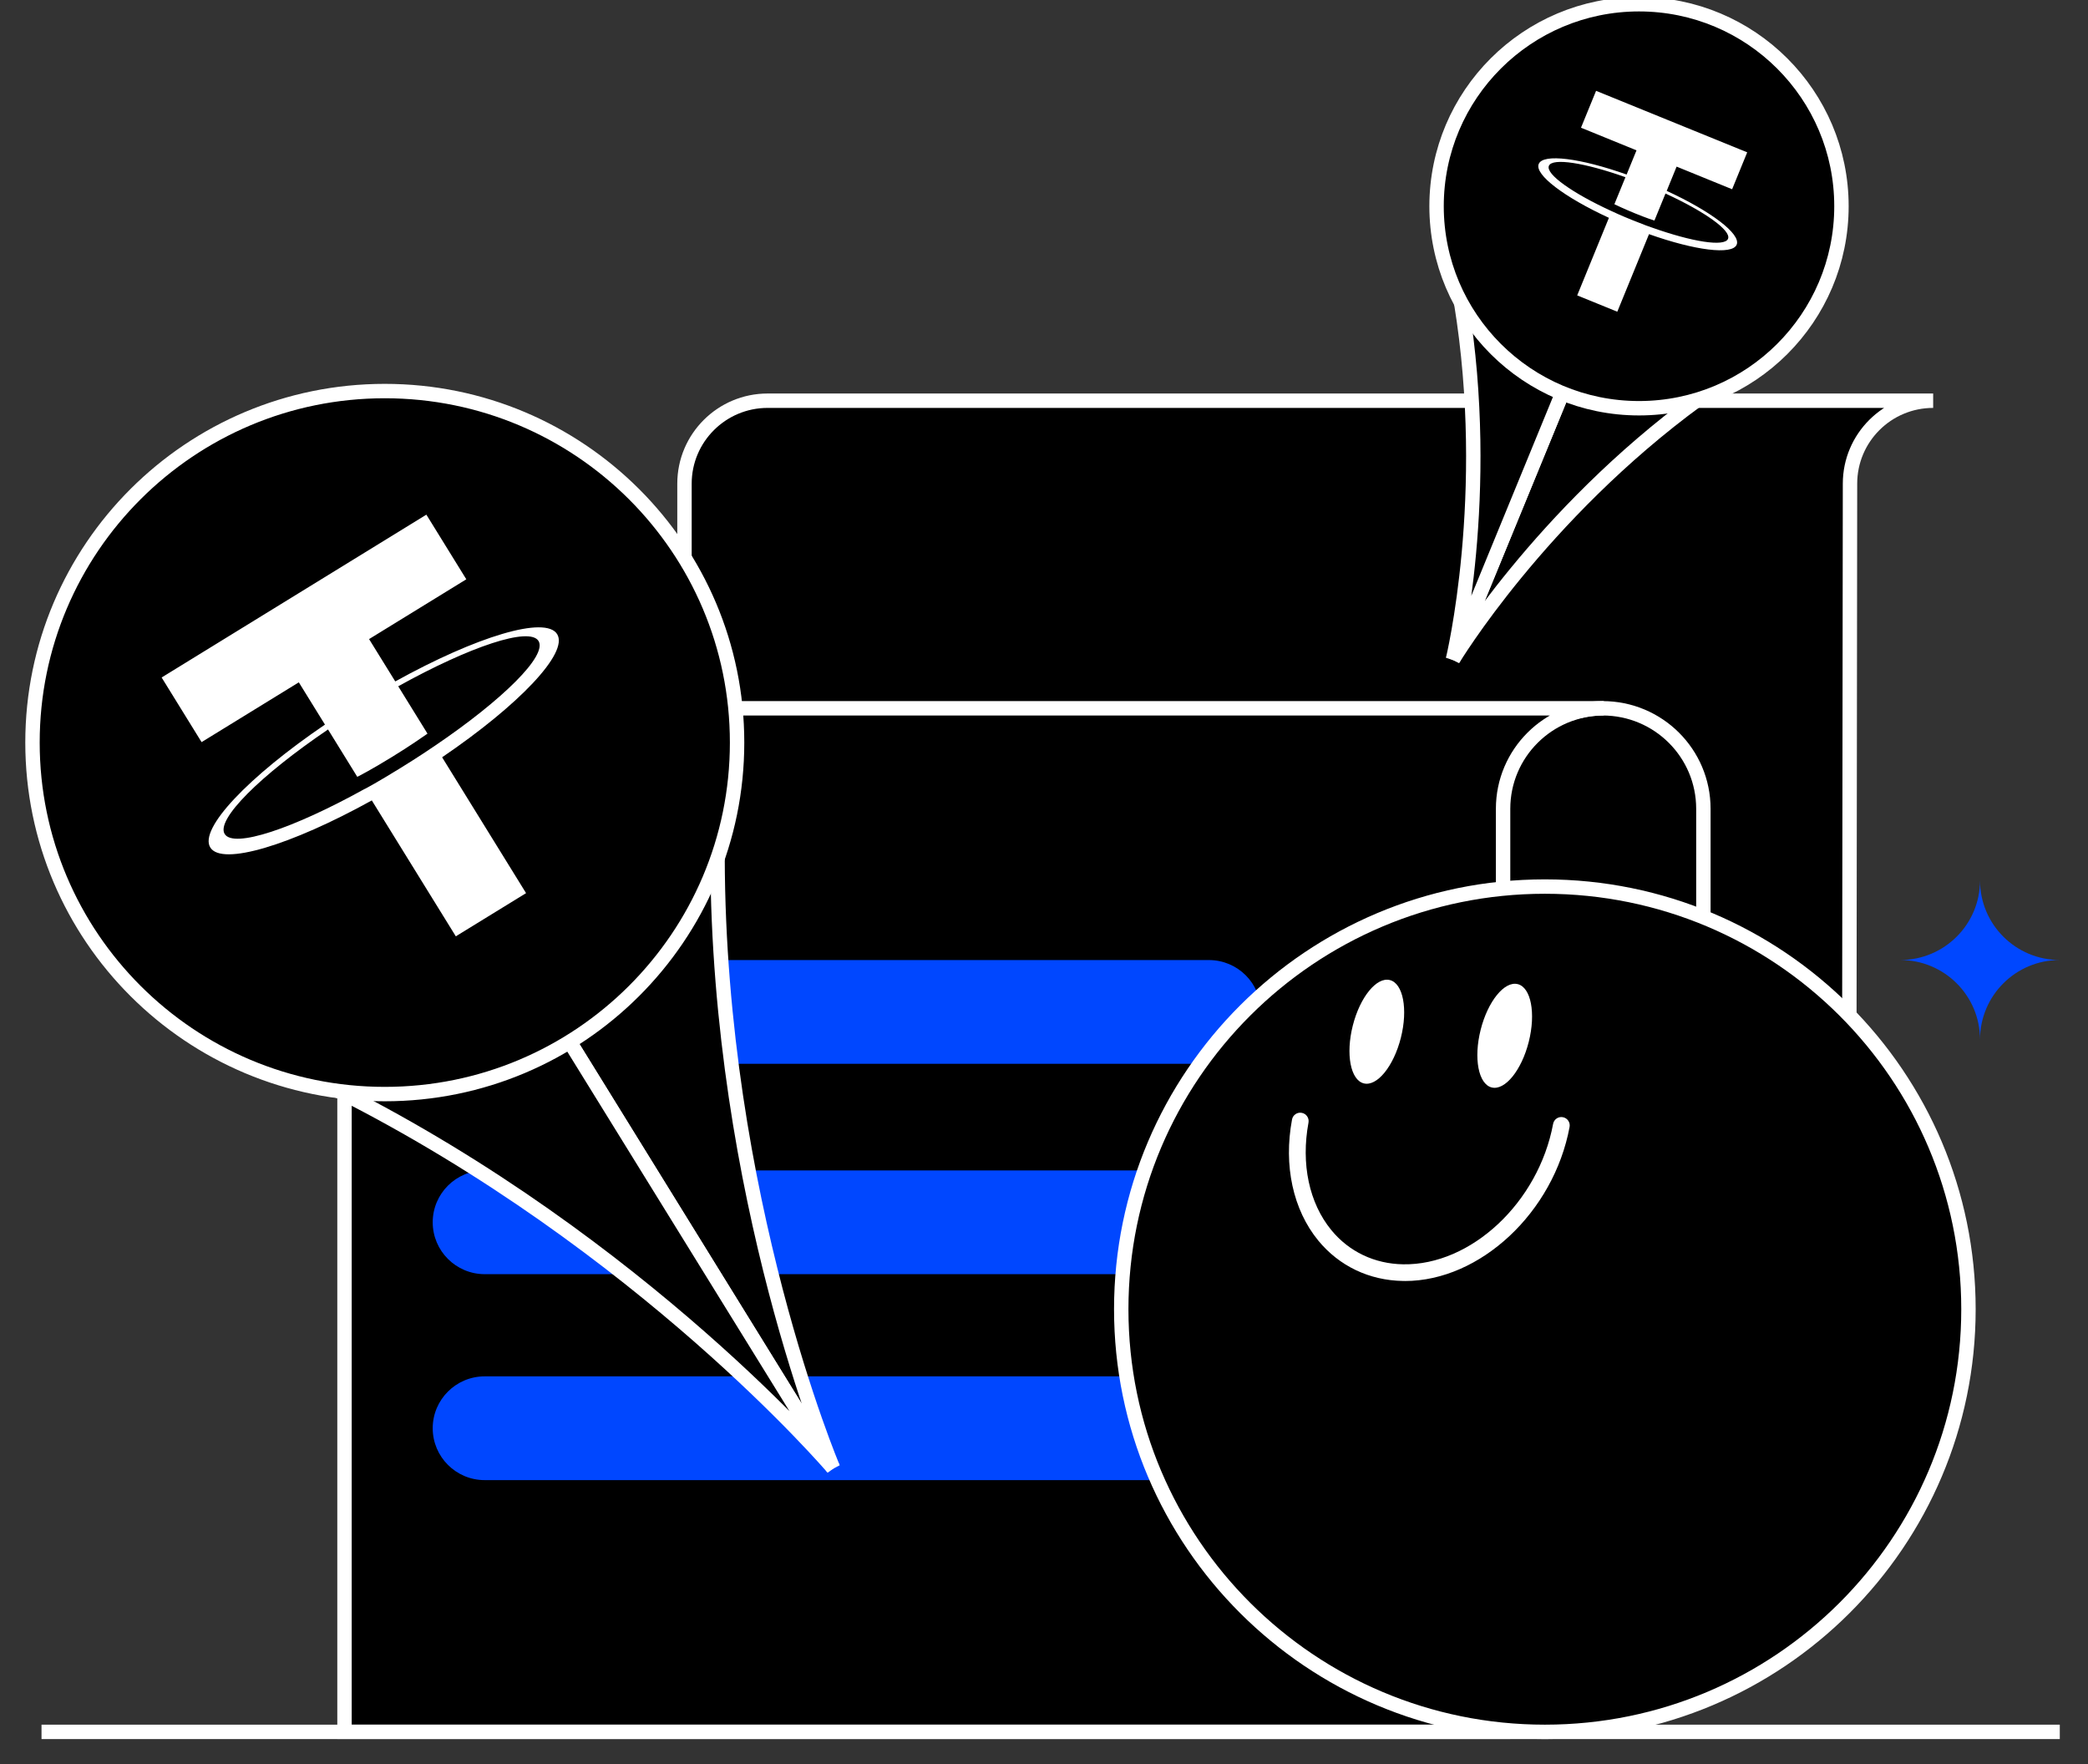 <svg width="116" height="98" viewBox="0 0 116 98" fill="none" xmlns="http://www.w3.org/2000/svg">
<rect x="0" y="0" width="116" height="98" fill="#333333" stroke="none"/>
<g clip-path="url(#clip0_112_5488)">
<path d="M107.398 22.261C104.845 22.261 102.778 24.325 102.778 26.87L102.719 75.537C102.719 77.765 100.907 79.573 98.673 79.573C96.439 79.573 94.627 77.765 94.627 75.537V71.933L38.027 54.777V26.87C38.027 24.325 40.097 22.261 42.647 22.261H107.395H107.398Z" fill="black" stroke="white" stroke-width="0.8"/>
<path d="M98.678 79.573H83.438V44.93C83.438 41.847 85.941 39.349 89.035 39.349C92.128 39.349 94.632 41.847 94.632 44.93V75.537C94.632 77.765 96.444 79.573 98.678 79.573Z" fill="black" stroke="white" stroke-width="0.8"/>
<path d="M89.102 39.349C86.012 39.349 83.505 41.847 83.505 44.93V96.209H19.139V44.93C19.139 41.847 21.643 39.349 24.733 39.349H89.099H89.102Z" fill="black" stroke="white" stroke-width="0.8"/>
<path d="M2.307 96.212H114.433" stroke="white" stroke-width="0.8"/>
<path d="M26.929 59.099L67.162 59.099C68.757 59.099 70.051 57.808 70.051 56.217C70.051 54.625 68.757 53.335 67.162 53.335L26.929 53.335C25.334 53.335 24.04 54.625 24.04 56.217C24.04 57.808 25.334 59.099 26.929 59.099Z" fill="#0047FF"/>
<path d="M26.929 70.785H67.162C68.757 70.785 70.051 69.494 70.051 67.903C70.051 66.311 68.757 65.021 67.162 65.021H26.929C25.334 65.021 24.04 66.311 24.04 67.903C24.04 69.494 25.334 70.785 26.929 70.785Z" fill="#0047FF"/>
<path d="M26.929 82.226H67.162C68.757 82.226 70.051 80.936 70.051 79.344C70.051 77.752 68.757 76.462 67.162 76.462H26.929C25.334 76.462 24.04 77.752 24.04 79.344C24.04 80.936 25.334 82.226 26.929 82.226Z" fill="#0047FF"/>
<path d="M79.627 53.332H76.167C75.566 53.332 75.078 53.818 75.078 54.418V58.009C75.078 58.609 75.566 59.096 76.167 59.096H79.627C80.228 59.096 80.716 58.609 80.716 58.009V54.418C80.716 53.818 80.228 53.332 79.627 53.332Z" fill="#0047FF"/>
<path d="M79.627 65.021H76.167C75.566 65.021 75.078 65.507 75.078 66.107V69.698C75.078 70.298 75.566 70.785 76.167 70.785H79.627C80.228 70.785 80.716 70.298 80.716 69.698V66.107C80.716 65.507 80.228 65.021 79.627 65.021Z" fill="#0047FF"/>
<path d="M79.627 76.462H76.167C75.566 76.462 75.078 76.949 75.078 77.549V81.14C75.078 81.74 75.566 82.226 76.167 82.226H79.627C80.228 82.226 80.716 81.74 80.716 81.14V77.549C80.716 76.949 80.228 76.462 79.627 76.462Z" fill="#0047FF"/>
<path d="M77.404 69.355L75.75 68.181L76.228 67.51L77.354 68.305L79.498 66.451L80.041 67.076L77.404 69.355Z" fill="#0047FF"/>
<path d="M77.404 80.796L75.75 79.623L76.228 78.951L77.354 79.747L79.498 77.895L80.041 78.518L77.404 80.796Z" fill="#0047FF"/>
<path d="M77.404 57.666L75.75 56.495L76.228 55.821L77.354 56.619L79.498 54.765L80.041 55.387L77.404 57.666Z" fill="#0047FF"/>
<path d="M31.645 57.873L46.283 81.558C46.283 81.558 39.907 66.547 39.864 47.651" fill="black"/>
<path d="M31.645 57.873L46.283 81.558C46.283 81.558 39.907 66.547 39.864 47.651" stroke="white" stroke-width="0.8"/>
<path d="M31.646 57.873L46.284 81.558C46.284 81.558 35.707 69.132 18.807 60.606" fill="black"/>
<path d="M31.646 57.873L46.284 81.558C46.284 81.558 35.707 69.132 18.807 60.606" stroke="white" stroke-width="0.8"/>
<path d="M21.377 60.78C32.186 60.78 40.949 52.037 40.949 41.252C40.949 30.468 32.186 21.725 21.377 21.725C10.567 21.725 1.805 30.468 1.805 41.252C1.805 52.037 10.567 60.78 21.377 60.78Z" fill="black" stroke="white" stroke-width="0.8"/>
<path fill-rule="evenodd" clip-rule="evenodd" d="M18.056 40.259L16.601 37.906L11.199 41.228L8.98 37.637L23.687 28.591L25.906 32.182L20.504 35.504L21.959 37.856C26.474 35.355 30.312 34.191 30.954 35.231C31.596 36.272 28.829 39.169 24.562 42.07L29.226 49.617L25.323 52.016L20.656 44.466C16.154 46.958 12.322 48.119 11.683 47.081C11.041 46.041 13.799 43.15 18.056 40.253V40.259ZM20.262 43.831C20.377 43.772 20.963 43.46 22.223 42.683C23.228 42.063 23.92 41.596 24.162 41.429C26.049 40.15 27.612 38.897 28.642 37.863C29.673 36.829 30.166 36.015 29.918 35.609C29.421 34.804 26.108 35.913 22.124 38.126L23.75 40.757C23.504 40.927 22.806 41.42 21.804 42.036C20.597 42.779 19.964 43.097 19.849 43.156L18.224 40.525C14.46 43.079 11.987 45.528 12.483 46.332C12.98 47.137 16.281 46.035 20.259 43.828L20.262 43.831Z" fill="white"/>
<path d="M86.794 21.84L80.719 36.637C80.719 36.637 85.55 28.604 94.334 22.189" fill="black"/>
<path d="M86.794 21.84L80.719 36.637C80.719 36.637 85.55 28.604 94.334 22.189" stroke="white" stroke-width="0.8"/>
<path d="M86.794 21.84L80.719 36.637C80.719 36.637 82.925 27.529 81.175 16.812" fill="black"/>
<path d="M86.794 21.84L80.719 36.637C80.719 36.637 82.925 27.529 81.175 16.812" stroke="white" stroke-width="0.8"/>
<path d="M91.056 22.679C97.268 22.679 102.303 17.654 102.303 11.457C102.303 5.259 97.268 0.235 91.056 0.235C84.844 0.235 79.809 5.259 79.809 11.457C79.809 17.654 84.844 22.679 91.056 22.679Z" fill="black" stroke="white" stroke-width="0.8"/>
<path fill-rule="evenodd" clip-rule="evenodd" d="M92.596 10.6L93.145 9.256L96.229 10.513L97.067 8.463L88.671 5.046L87.833 7.095L90.917 8.352L90.368 9.696C87.814 8.789 85.726 8.516 85.484 9.11C85.242 9.705 86.924 10.965 89.384 12.101L87.622 16.41L89.85 17.317L91.612 13.008C94.159 13.912 96.241 14.181 96.483 13.59C96.725 12.999 95.05 11.736 92.592 10.603L92.596 10.6ZM91.761 12.636C91.696 12.618 91.367 12.503 90.647 12.212C90.073 11.98 89.676 11.797 89.533 11.729C88.447 11.231 87.529 10.717 86.905 10.268C86.281 9.822 85.956 9.442 86.049 9.213C86.238 8.754 88.047 9.042 90.303 9.844L89.688 11.345C89.828 11.414 90.234 11.605 90.805 11.841C91.494 12.123 91.851 12.234 91.913 12.252L92.527 10.751C94.696 11.748 96.189 12.804 96.002 13.265C95.816 13.726 94.01 13.438 91.761 12.636Z" fill="white"/>
<path d="M85.825 96.212C98.823 96.212 109.359 85.7 109.359 72.732C109.359 59.764 98.823 49.252 85.825 49.252C72.828 49.252 62.291 59.764 62.291 72.732C62.291 85.7 72.828 96.212 85.825 96.212Z" fill="black" stroke="white" stroke-width="0.8"/>
<path d="M84.931 57.877C85.331 56.292 85.057 54.857 84.319 54.672C83.582 54.487 82.659 55.621 82.259 57.206C81.859 58.791 82.133 60.226 82.871 60.412C83.609 60.597 84.531 59.462 84.931 57.877Z" fill="white"/>
<path d="M77.826 57.651C78.226 56.066 77.952 54.631 77.214 54.446C76.476 54.261 75.554 55.395 75.154 56.98C74.754 58.565 75.028 60 75.766 60.186C76.503 60.371 77.426 59.236 77.826 57.651Z" fill="white"/>
<path d="M78.052 71.162C78.015 71.162 77.975 71.162 77.938 71.162C76.067 71.131 74.4 70.333 73.237 68.918C71.835 67.206 71.301 64.754 71.779 62.194C71.825 61.943 72.067 61.773 72.322 61.823C72.573 61.869 72.74 62.111 72.694 62.364C72.269 64.655 72.728 66.831 73.96 68.333C74.943 69.534 76.361 70.212 77.953 70.237C81.726 70.302 85.471 66.8 86.284 62.436C86.33 62.185 86.573 62.015 86.827 62.064C87.078 62.111 87.246 62.352 87.199 62.606C86.318 67.352 82.229 71.165 78.052 71.165V71.162Z" fill="white"/>
<path d="M110.001 57.752C110.001 55.31 108.018 53.332 105.57 53.332C108.018 53.332 110.001 51.353 110.001 48.911C110.001 51.353 111.984 53.332 114.432 53.332C111.984 53.332 110.001 55.31 110.001 57.752Z" fill="#0047FF"/>
</g>
<defs>
<clipPath id="clip0_112_5488">
<rect width="116" height="98" fill="white"/>
</clipPath>
</defs>
</svg>
